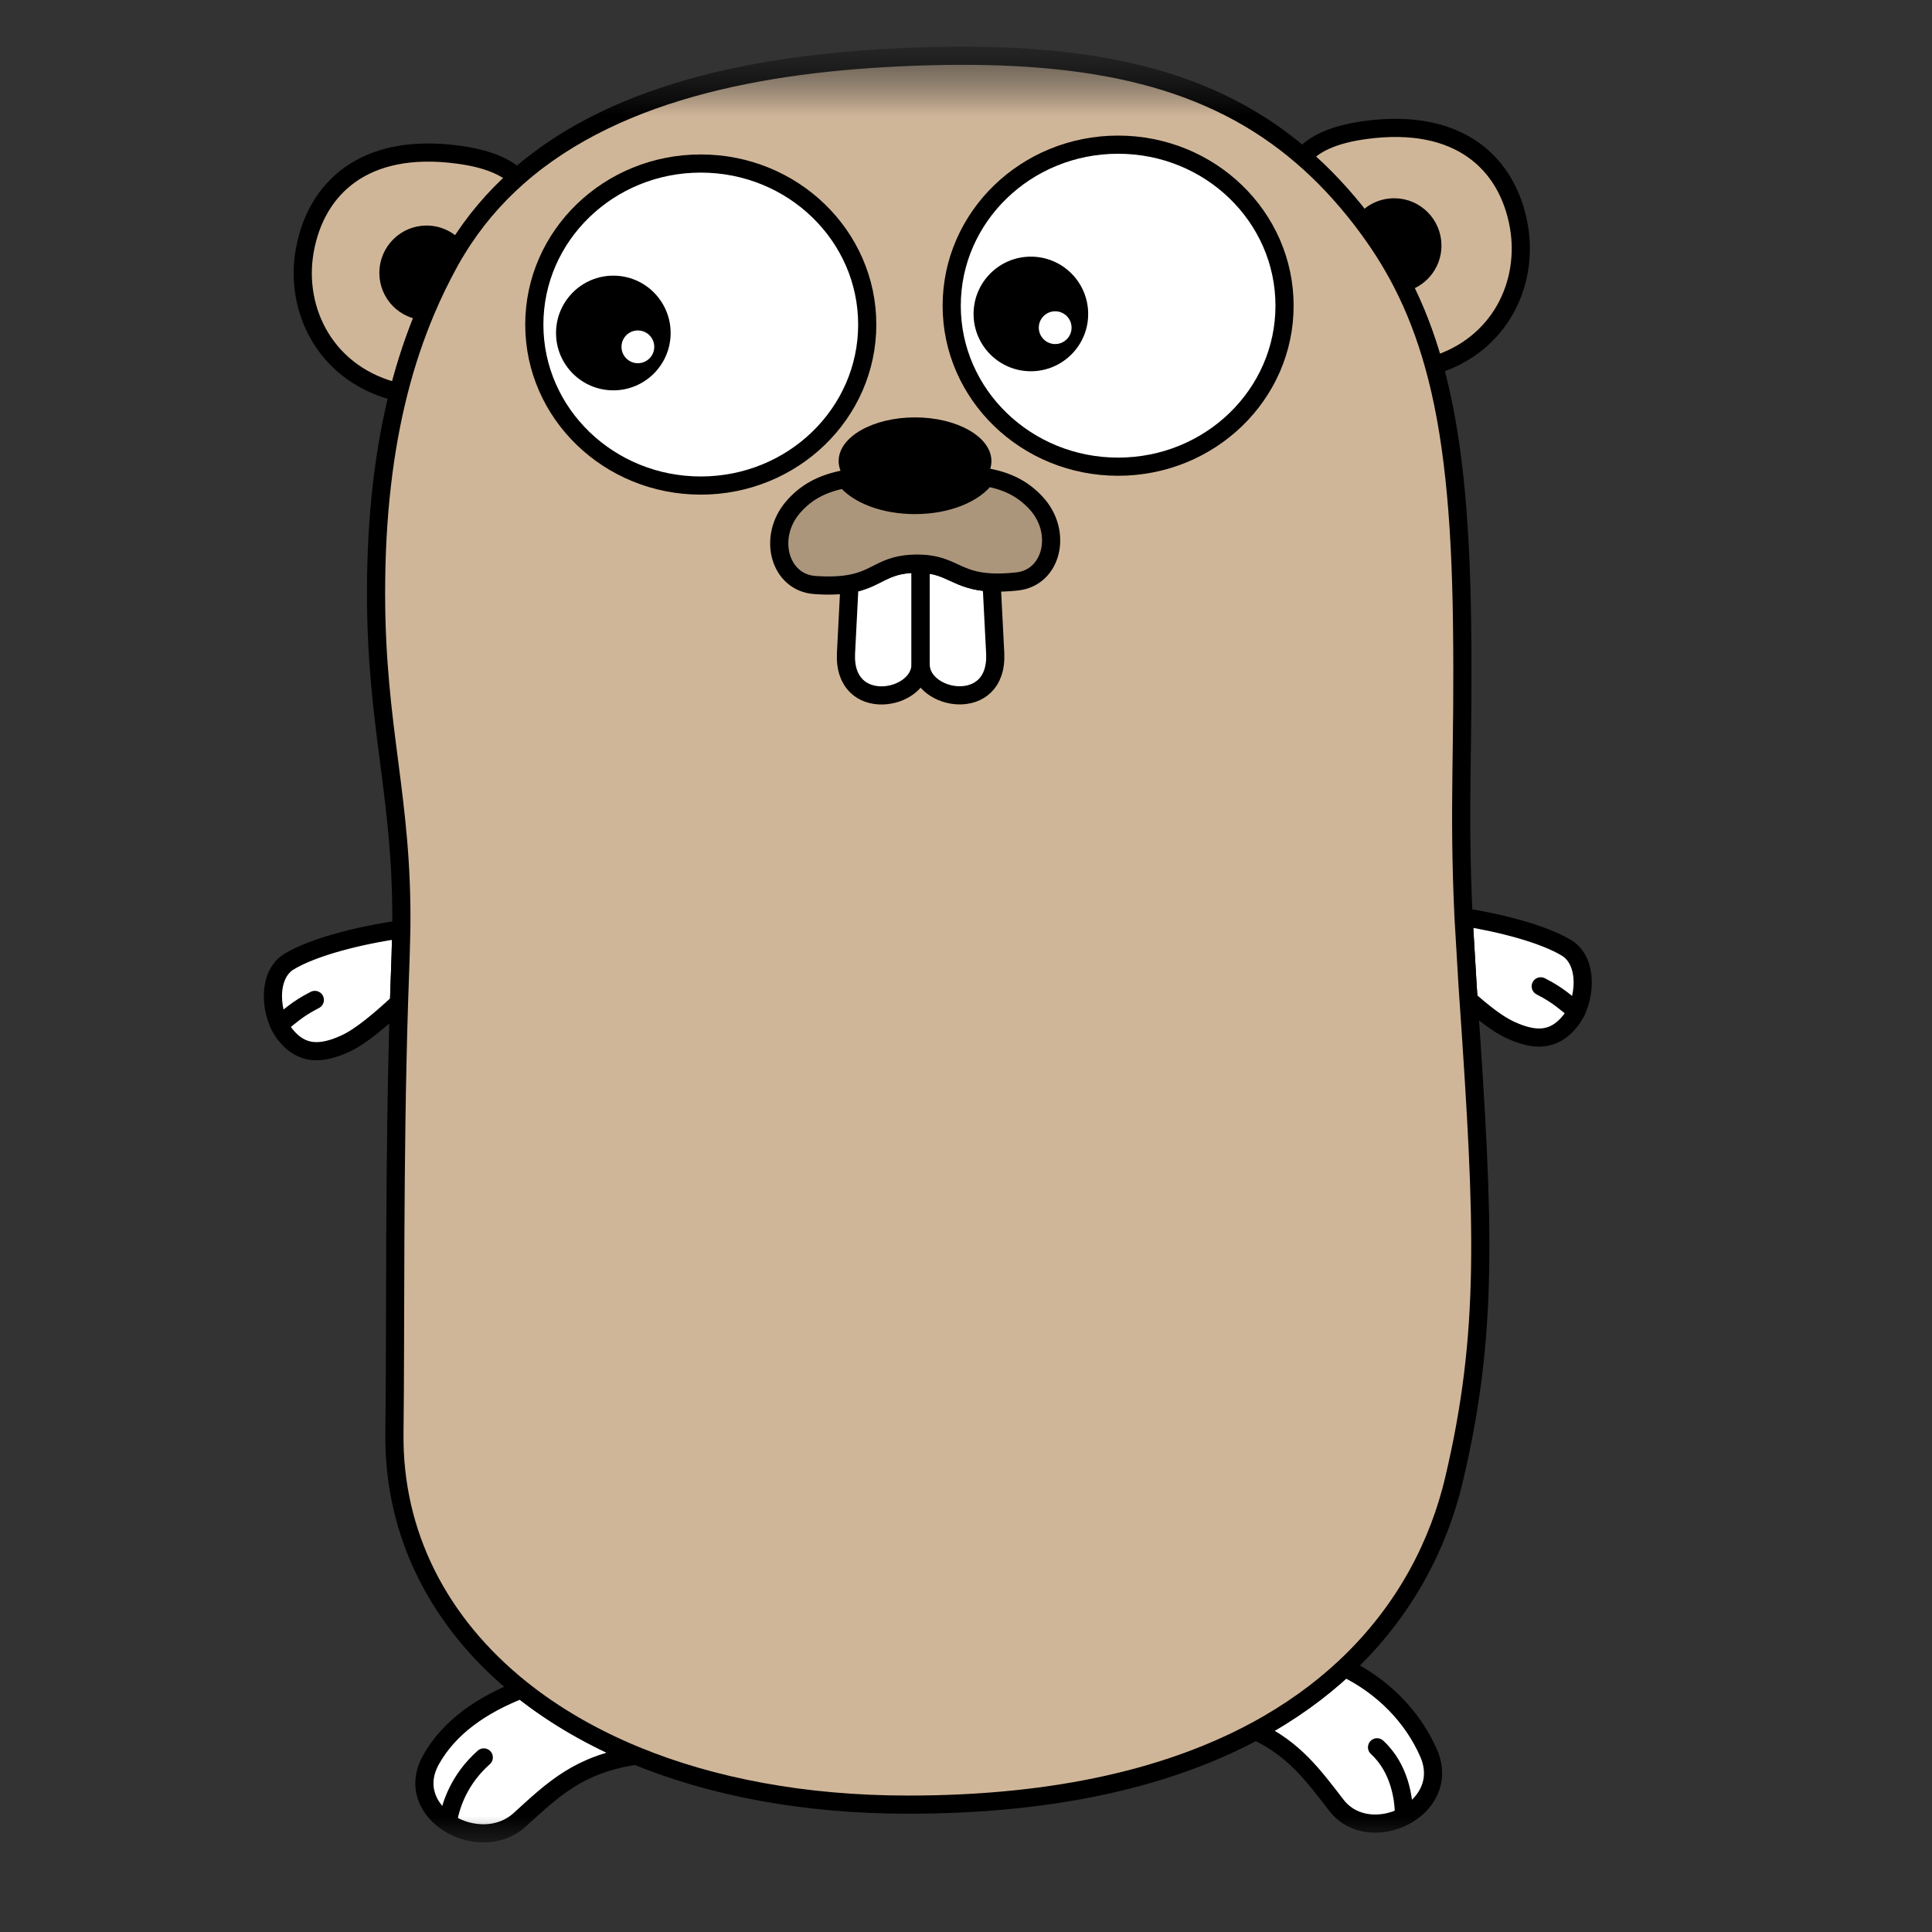 <svg width="25" height="25" viewBox="0 0 25 25" fill="none" xmlns="http://www.w3.org/2000/svg">
<rect x="0" y="0" width="25" height="25" fill="#333333" stroke="none"/>
<mask id="mask0_84_284" style="mask-type:luminance" maskUnits="userSpaceOnUse" x="0" y="0" width="25" height="25">
<path d="M24.31 0.39H0.31V24.39H24.31V0.39Z" fill="white"/>
</mask>
<g mask="url(#mask0_84_284)">
<mask id="mask1_84_284" style="mask-type:luminance" maskUnits="userSpaceOnUse" x="0" y="0" width="25" height="25">
<path d="M24.31 0.39H0.31V24.39H24.31V0.39Z" fill="white"/>
</mask>
<g mask="url(#mask1_84_284)">
<mask id="mask2_84_284" style="mask-type:luminance" maskUnits="userSpaceOnUse" x="0" y="0" width="25" height="25">
<path d="M24.31 0.39H0.31V24.39H24.31V0.39Z" fill="white"/>
</mask>
<g mask="url(#mask2_84_284)">
<path d="M5.193 12.025C4.668 12.098 4.057 12.251 3.739 12.444C3.451 12.619 3.489 13.134 3.693 13.39C3.909 13.659 4.163 13.644 4.469 13.504C4.67 13.411 4.912 13.205 5.163 12.974L5.184 12.371L5.193 12.025ZM20.273 12.267C19.979 12.088 19.433 11.945 18.938 11.866L18.991 12.759L19.003 12.937C19.198 13.109 19.383 13.254 19.542 13.327C19.849 13.468 20.102 13.482 20.318 13.213C20.523 12.958 20.561 12.443 20.273 12.267ZM5.578 22.77C5.191 23.457 6.202 24.024 6.726 23.547C7.154 23.157 7.491 22.827 8.227 22.719C7.664 22.487 7.167 22.198 6.745 21.861C6.231 22.062 5.814 22.35 5.578 22.77ZM17.292 23.359C17.725 23.919 18.801 23.41 18.487 22.687C18.28 22.212 17.89 21.817 17.401 21.581C17.081 21.879 16.701 22.157 16.251 22.399C16.748 22.635 16.992 22.97 17.292 23.359Z" fill="white" stroke="black" stroke-width="0.235" stroke-miterlimit="10" stroke-linejoin="round"/>
<path d="M3.611 13.257C3.742 13.163 3.834 13.061 4.074 12.939M20.4 13.081C20.269 12.986 20.177 12.884 19.937 12.763M5.801 23.544C5.837 23.35 5.943 23.023 6.26 22.741M18.167 23.481C18.166 23.284 18.116 22.882 17.819 22.61" stroke="black" stroke-width="0.235" stroke-miterlimit="10" stroke-linecap="round" stroke-linejoin="round"/>
<path d="M5.026 3.531C5.026 3.4 5.078 3.274 5.171 3.181C5.263 3.088 5.389 3.036 5.52 3.036C5.68 3.036 5.822 3.113 5.913 3.231C6.131 2.874 6.395 2.565 6.694 2.3C6.546 2.156 6.305 2.051 5.926 2.001C4.708 1.837 4.086 2.439 3.943 3.245C3.806 4.024 4.225 4.86 5.16 5.077C5.256 4.697 5.375 4.349 5.511 4.026C5.242 4.021 5.026 3.802 5.026 3.531Z" fill="#D0B698" stroke="black" stroke-width="0.235" stroke-miterlimit="10" stroke-linejoin="round"/>
<path d="M5.518 3.036C5.245 3.036 5.023 3.258 5.023 3.531C5.023 3.802 5.24 4.021 5.508 4.026C5.606 3.796 5.712 3.579 5.827 3.373C5.854 3.325 5.882 3.277 5.91 3.231C5.82 3.113 5.678 3.036 5.518 3.036Z" fill="black"/>
<path d="M19.654 2.927C19.511 2.12 18.889 1.518 17.671 1.682C17.248 1.739 16.997 1.863 16.855 2.033C17.124 2.266 17.375 2.533 17.611 2.838L17.644 2.883C17.734 2.761 17.878 2.683 18.041 2.683C18.314 2.683 18.535 2.905 18.535 3.178C18.535 3.417 18.365 3.617 18.139 3.663C18.307 3.988 18.443 4.338 18.552 4.728C19.406 4.471 19.785 3.673 19.654 2.927Z" fill="#D0B698" stroke="black" stroke-width="0.235" stroke-miterlimit="10" stroke-linejoin="round"/>
<path d="M18.537 3.18C18.537 3.048 18.485 2.923 18.392 2.83C18.299 2.737 18.173 2.685 18.042 2.685C17.879 2.685 17.736 2.764 17.645 2.885C17.834 3.134 17.999 3.39 18.14 3.665C18.366 3.619 18.537 3.419 18.537 3.18Z" fill="black"/>
<path d="M17.647 2.879L17.613 2.834C17.377 2.529 17.127 2.262 16.857 2.029C15.688 1.019 14.166 0.663 11.964 0.729C10.054 0.786 8.022 1.118 6.693 2.295C6.394 2.56 6.13 2.869 5.912 3.226C5.883 3.273 5.855 3.32 5.828 3.368C5.711 3.58 5.604 3.798 5.51 4.021C5.374 4.344 5.255 4.692 5.159 5.072C4.972 5.809 4.866 6.663 4.866 7.672C4.866 9.443 5.214 10.322 5.193 12.023L5.184 12.369L5.163 12.972C5.098 15.056 5.121 17.126 5.104 18.546C5.088 19.848 5.679 21.006 6.746 21.859C7.168 22.196 7.664 22.485 8.227 22.717C9.212 23.122 10.401 23.352 11.752 23.352C13.724 23.352 15.183 22.973 16.251 22.397C16.701 22.154 17.081 21.877 17.401 21.578C18.2 20.832 18.624 19.953 18.814 19.149C19.264 17.245 19.204 15.85 19.003 12.935L18.991 12.758L18.938 11.864C18.87 10.399 18.941 9.733 18.919 8.061C18.901 6.638 18.794 5.582 18.554 4.724C18.445 4.333 18.309 3.984 18.142 3.659C18 3.384 17.836 3.128 17.647 2.879Z" fill="#D0B698" stroke="black" stroke-width="0.235" stroke-miterlimit="10" stroke-linejoin="round"/>
<path d="M9.068 6.283C10.258 6.283 11.222 5.35 11.222 4.2C11.222 3.049 10.258 2.116 9.068 2.116C7.878 2.116 6.914 3.049 6.914 4.2C6.914 5.35 7.878 6.283 9.068 6.283Z" fill="white" stroke="black" stroke-width="0.235" stroke-linejoin="round"/>
<path d="M7.937 5.051C8.346 5.051 8.678 4.719 8.678 4.309C8.678 3.899 8.346 3.567 7.937 3.567C7.527 3.567 7.195 3.899 7.195 4.309C7.195 4.719 7.527 5.051 7.937 5.051Z" fill="black"/>
<path d="M8.254 4.7C8.371 4.7 8.466 4.605 8.466 4.488C8.466 4.371 8.371 4.276 8.254 4.276C8.137 4.276 8.042 4.371 8.042 4.488C8.042 4.605 8.137 4.7 8.254 4.7Z" fill="white"/>
<path d="M14.468 6.039C15.658 6.039 16.622 5.106 16.622 3.956C16.622 2.805 15.658 1.872 14.468 1.872C13.279 1.872 12.315 2.805 12.315 3.956C12.315 5.106 13.279 6.039 14.468 6.039Z" fill="white" stroke="black" stroke-width="0.235" stroke-linejoin="round"/>
<path d="M13.339 4.804C13.749 4.804 14.081 4.472 14.081 4.063C14.081 3.653 13.749 3.321 13.339 3.321C12.93 3.321 12.598 3.653 12.598 4.063C12.598 4.472 12.93 4.804 13.339 4.804Z" fill="black"/>
<path d="M13.654 4.452C13.771 4.452 13.866 4.357 13.866 4.24C13.866 4.123 13.771 4.028 13.654 4.028C13.537 4.028 13.442 4.123 13.442 4.24C13.442 4.357 13.537 4.452 13.654 4.452Z" fill="white"/>
<path d="M11.844 7.296C11.421 7.303 11.357 7.492 10.993 7.557L10.947 8.456C10.912 9.244 11.912 9.068 11.912 8.597V7.297C11.889 7.296 11.867 7.296 11.844 7.296Z" fill="white" stroke="black" stroke-width="0.235" stroke-miterlimit="10" stroke-linejoin="round"/>
<path d="M11.913 8.596C11.913 9.067 12.914 9.243 12.878 8.455L12.831 7.538C12.372 7.517 12.317 7.31 11.913 7.296V8.596Z" fill="white" stroke="black" stroke-width="0.235" stroke-miterlimit="10" stroke-linejoin="round"/>
<path d="M13.405 6.507C13.234 6.323 13.032 6.223 12.761 6.175C12.617 6.385 12.259 6.535 11.84 6.535C11.436 6.535 11.09 6.397 10.936 6.199C10.646 6.254 10.435 6.363 10.263 6.562C9.925 6.953 10.089 7.539 10.544 7.57C10.738 7.584 10.882 7.575 10.996 7.555C11.361 7.49 11.424 7.301 11.847 7.293C11.87 7.293 11.893 7.293 11.916 7.294C12.32 7.309 12.376 7.516 12.834 7.537C12.925 7.541 13.031 7.538 13.16 7.524C13.613 7.477 13.757 6.886 13.405 6.507Z" fill="#AC967B" stroke="black" stroke-width="0.235" stroke-miterlimit="10" stroke-linejoin="round"/>
<path d="M11.84 6.531C12.259 6.531 12.618 6.382 12.761 6.172C12.805 6.108 12.829 6.039 12.829 5.966C12.829 5.654 12.386 5.401 11.84 5.401C11.294 5.401 10.852 5.654 10.852 5.966C10.852 6.048 10.882 6.125 10.937 6.196C11.09 6.393 11.437 6.531 11.84 6.531Z" fill="black"/>
</g>
</g>
</g>
</svg>
